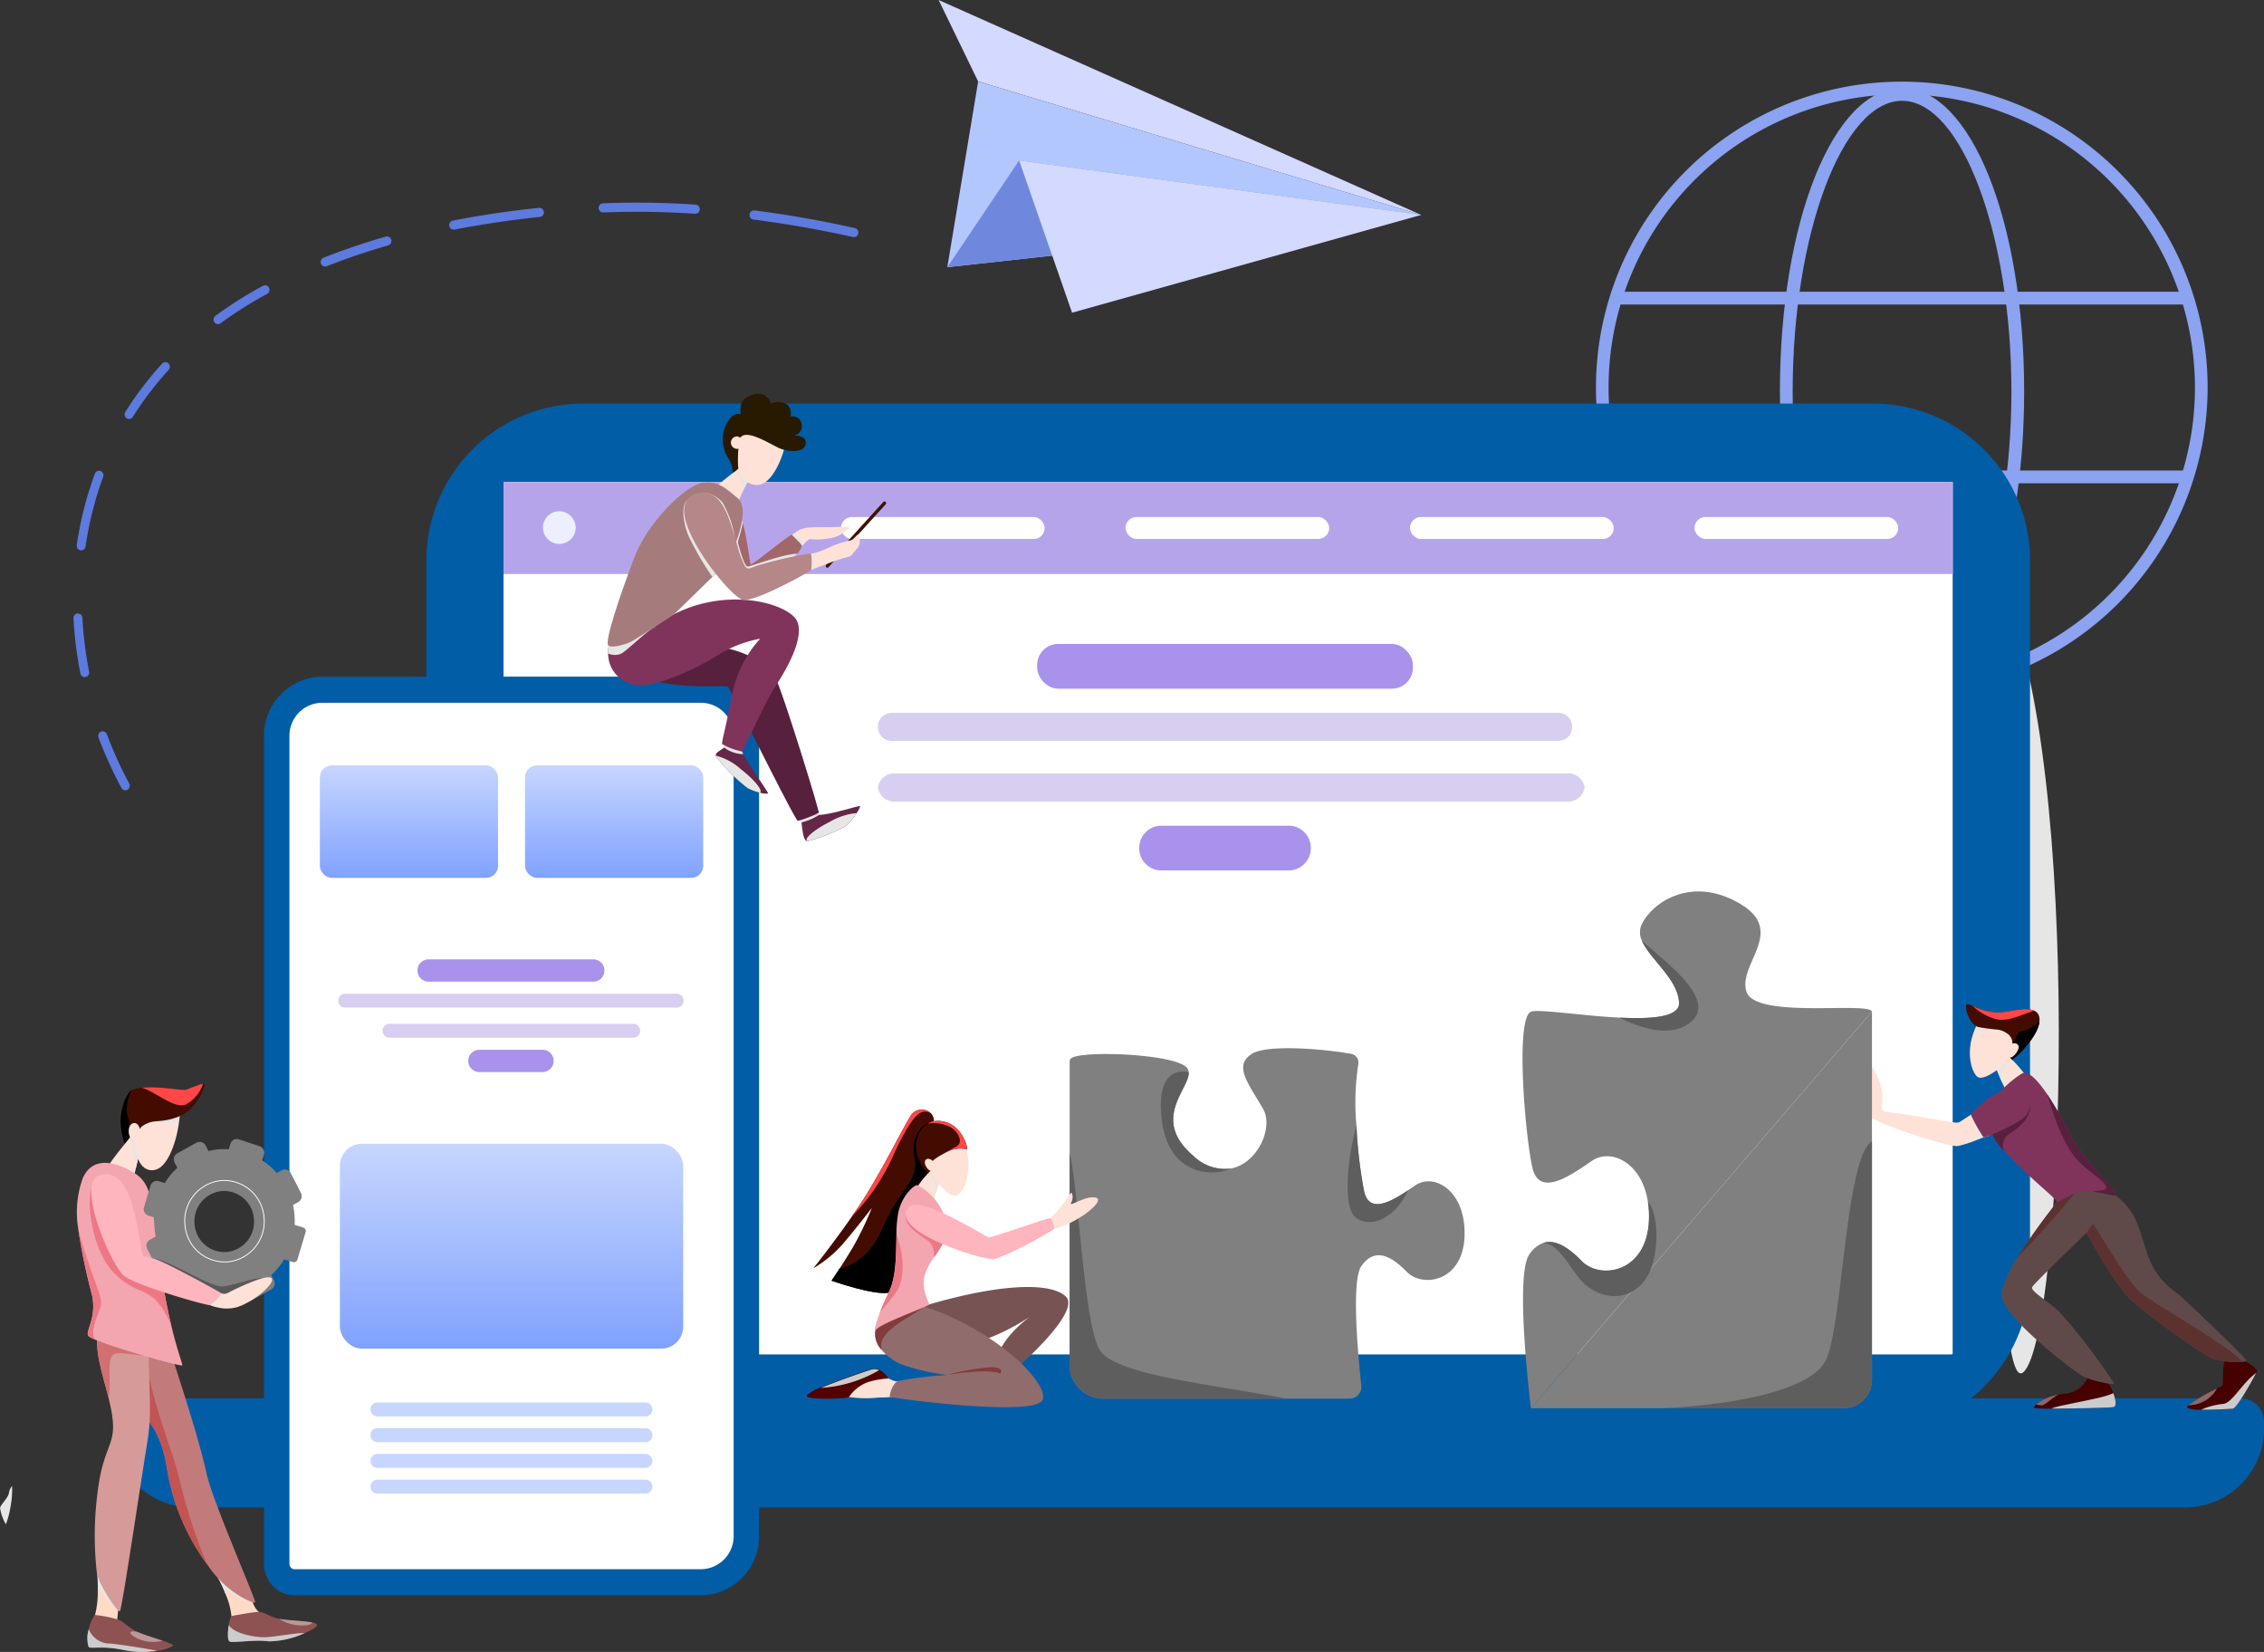 <svg xmlns="http://www.w3.org/2000/svg" xmlns:xlink="http://www.w3.org/1999/xlink" width="307.113" height="224.065" viewBox="0 0 307.113 224.065"><rect x="0" y="0" width="307.113" height="224.065" fill="#333333" stroke="none"/><defs><style>.a,.f{fill:#fff;}.a{opacity:0.4;}.b{fill:#8ba3f0;}.c{fill:#e6e6e6;}.c,.m,.t{mix-blend-mode:multiply;}.c,.m,.t,.u{isolation:isolate;}.d{fill:#015da6;}.e{fill:#fff3eb;}.g{fill:#b6a4eb;}.h{fill:#ebefff;}.i{fill:#a992eb;}.j{fill:#ebf1ff;}.k{fill:#d7cef0;}.l{fill:#440c01;}.n{fill:#ffe2d7;}.o{fill:#460000;}.p{fill:#604a49;}.q{fill:#5c3231;}.r{fill:#80345c;}.s{fill:#57203d;}.t{fill:#ccc;}.u{fill:#ff4747;mix-blend-mode:soft-light;}.v{fill:gray;}.w{fill:#5e5e5e;}.x{fill:#785354;}.y{fill:#916c6d;}.z{fill:#540000;}.aa{fill:#823c3d;}.ab{fill:#f3a6b0;}.ac{fill:#ed7885;}.ad{fill:#ffb5be;}.ae{fill:url(#a);}.af{fill:#c7d6ff;}.ag{fill:#281a00;}.ah{fill:#3b1400;}.ai{fill:#662648;}.aj{fill:#a16769;}.ak{fill:#a67b7c;}.al{fill:#b58788;}.am{fill:#ffdbc6;}.an{fill:#8f5252;}.ao{fill:#c27b7a;}.ap{fill:#c25453;}.aq{fill:#d69a99;}.ar{fill:#d1706f;}.as{fill:#f8bbd0;}.at{fill:none;stroke:#fff;stroke-miterlimit:10;stroke-width:0.118px;}.au{fill:#595959;}.av{fill:#d4d9ff;}.aw{fill:#b3c7ff;}.ax{fill:#6f88de;}.ay{fill:#5d7ade;}</style><linearGradient id="a" x1="0.5" y1="1" x2="0.5" gradientUnits="objectBoundingBox"><stop offset="0" stop-color="#80a2ff"/><stop offset="1" stop-color="#c7d6ff"/></linearGradient></defs><g transform="translate(-863.247 -1000.405)"><path class="a" d="M982.128,1190.06a24.519,24.519,0,0,0,3.077.034c.208-.009.4-.026.573-.034a.84.84,0,0,0,.016-.247C985.753,1188.969,982.352,1189.719,982.128,1190.06Z"/><path class="b" d="M1121.224,1094.453a41.487,41.487,0,1,1,41.489-41.486A41.534,41.534,0,0,1,1121.224,1094.453Zm0-81.258a39.771,39.771,0,1,0,39.77,39.772A39.817,39.817,0,0,0,1121.224,1013.2Z"/><path class="b" d="M1121.26,1094.639c-9.289,0-16.566-18.074-16.566-41.147s7.277-41.147,16.566-41.147,16.566,18.074,16.566,41.147S1130.549,1094.639,1121.26,1094.639Zm0-80.561c-8.042,0-14.836,18.05-14.836,39.414s6.794,39.415,14.836,39.415,14.836-18.051,14.836-39.415S1129.3,1014.078,1121.26,1014.078Z"/><rect class="b" width="78.111" height="1.732" transform="translate(1081.811 1039.976)"/><rect class="b" width="78.111" height="1.732" transform="translate(1081.811 1064.224)"/><path class="c" d="M1134.745,1080.336c11.265,23.325,8.495,101.457,2.955,106.2S1134.745,1080.336,1134.745,1080.336Z"/><path class="d" d="M21.29,0H196.246a21.29,21.29,0,0,1,21.29,21.29v96.994a21.291,21.291,0,0,1-21.291,21.291H21.29A21.29,21.29,0,0,1,0,118.284V21.29A21.29,21.29,0,0,1,21.29,0Z" transform="translate(921.083 1055.142)"/><rect class="e" width="196.256" height="118.335" transform="translate(931.724 1065.762)"/><path class="d" d="M3.177,0h285.4a3.177,3.177,0,0,1,3.177,3.177v.928a10.687,10.687,0,0,1-10.687,10.687H10.687A10.687,10.687,0,0,1,0,4.105V3.177A3.177,3.177,0,0,1,3.177,0Z" transform="translate(878.61 1190.071)"/><rect class="f" width="196.577" height="118.306" transform="translate(931.551 1065.776)"/><rect class="g" width="196.6" height="12.487" transform="translate(931.551 1065.776)"/><path class="h" d="M941.339,1072.02a2.217,2.217,0,1,1-2.216-2.275A2.247,2.247,0,0,1,941.339,1072.02Z"/><rect class="f" width="27.631" height="2.98" rx="1.49" transform="translate(977.326 1070.53)"/><rect class="f" width="27.631" height="2.98" rx="1.49" transform="translate(1015.921 1070.53)"/><rect class="f" width="27.631" height="2.98" rx="1.49" transform="translate(1054.516 1070.53)"/><rect class="f" width="27.631" height="2.98" rx="1.49" transform="translate(1093.111 1070.53)"/><rect class="i" width="50.968" height="6.068" rx="2.844" transform="translate(1003.94 1087.746)"/><path class="i" d="M1038.1,1118.467h-17.359a3,3,0,0,1-2.955-3.034h0a3,3,0,0,1,2.955-3.034H1038.1a3,3,0,0,1,2.954,3.034h0A3,3,0,0,1,1038.1,1118.467Z"/><path class="j" d="M1037.18,1180.1h-26.961a1.5,1.5,0,0,1-1.477-1.517h0a1.5,1.5,0,0,1,1.477-1.517h26.961a1.5,1.5,0,0,1,1.478,1.517h0A1.5,1.5,0,0,1,1037.18,1180.1Z"/><path class="j" d="M1108.646,1180.005h-20.129a1.5,1.5,0,0,1-1.477-1.517h0a1.5,1.5,0,0,1,1.477-1.517h20.129a1.5,1.5,0,0,1,1.477,1.517h0A1.5,1.5,0,0,1,1108.646,1180.005Z"/><path class="k" d="M1074.667,1100.894H984.181a1.871,1.871,0,0,1-1.846-1.9h0a1.872,1.872,0,0,1,1.846-1.9h90.486a1.872,1.872,0,0,1,1.847,1.9h0A1.872,1.872,0,0,1,1074.667,1100.894Z"/><path class="k" d="M1075.716,1109.112h-90.9a2.25,2.25,0,0,1-2.483-1.9h0a2.25,2.25,0,0,1,2.483-1.9h90.9a2.25,2.25,0,0,1,2.484,1.9h0A2.251,2.251,0,0,1,1075.716,1109.112Z"/><path class="l" d="M1139.9,1138.942c-.15,1.667-2.116,4-3.881,5.377a.437.437,0,0,1-.075.06,38.281,38.281,0,0,1-1.731-4.32,7.03,7.03,0,0,1-.327-1.452c-.05-.515.042-.85.368-.859h.017c1.213,0,3.705-.841,4.927-.249a1.113,1.113,0,0,1,.61.627A1.652,1.652,0,0,1,1139.9,1138.942Z"/><path class="m" d="M1139.9,1138.942c-.15,1.667-2.116,4-3.881,5.377a.062.062,0,0,1-.025.009c-.61-1.108-1.447-3.47.786-3.925A5.219,5.219,0,0,0,1139.9,1138.942Z"/><path class="n" d="M1138.29,1146.638a9.549,9.549,0,0,1-3.053,1.443c-.016-.034-.083-.18-.184-.4a21.456,21.456,0,0,1-1.187-2.869,7.583,7.583,0,0,1,1.346-.919c.009-.009.017-.009.025-.017.235-.146.4-.241.4-.241.025.026.058.043.092.077a1.829,1.829,0,0,1,.2.181A16.354,16.354,0,0,1,1138.29,1146.638Z"/><path class="c" d="M1134.919,1147.394c.034-.352-.108-.979-.108-1.374,0-.464.937-1.245,1.121-2.13a.932.932,0,0,0,.033-.266,2.068,2.068,0,0,0-.234.085c-.126.035-.3.095-.494.164-.008.008-.016.008-.025.017a7.583,7.583,0,0,0-1.346.919c-.009.017,0,.043.008.077Z"/><path class="n" d="M1136.408,1140.566c0,.163-.418,3.169-.468,3.384s-3.5,3.384-4.5,2.465c-.87-.807-1.506-3.53-.351-6.262a7.871,7.871,0,0,1,.56-1.09s1.347.378,2.61.755A13.316,13.316,0,0,1,1136.408,1140.566Z"/><path class="n" d="M1135.859,1142.259c.392-.564,1.177-.4,1.229.107s-.863,1.826-1.412,1.4S1135.859,1142.259,1135.859,1142.259Z"/><path class="c" d="M1135.6,1140.351c-.945-.275-3.613.1-4.516-.2a7.871,7.871,0,0,1,.56-1.09s1.347.378,2.61.755Z"/><path class="l" d="M1136.233,1141.949a1.6,1.6,0,0,0-.82-1.435,2.687,2.687,0,0,0-1.2-.455,25.483,25.483,0,0,1-2.61-.352c-1.23-.344-1.882-2.654-1.6-3.032.109-.138.394-.035.82.154a8.481,8.481,0,0,0,3.429.919h.017s.97.387,1.815.791a5.739,5.739,0,0,1,1.113.652C1137.747,1139.681,1136.233,1141.949,1136.233,1141.949Z"/><path class="o" d="M1150,1191.243c-.326.112-5.37.215-8.465.215a17.143,17.143,0,0,1-2.383-.078c-.076-.051.025-.231.292-.472a6.605,6.605,0,0,1,3.02-1.331c.268-.052.552-.095.845-.129,2.877-.292,2.9-2.6,3.872-2.551a3.9,3.9,0,0,1,1.849.721,9.615,9.615,0,0,1,.886,1.735C1150.326,1190.41,1150.318,1191.131,1150,1191.243Z"/><path class="o" d="M1169.413,1186.433s-.033.069-.109.2c-.493.927-2.6,4.809-3.2,4.844-.435.026-2.627.163-4.266.129a3.7,3.7,0,0,1-1.865-.267c-.059-.077,0-.188.142-.335a23.147,23.147,0,0,1,3.864-2.259c.377-.2.636-.335.7-.378.276-.214-.143-3.22.593-3.547a3.672,3.672,0,0,1,1.815-.1C1168.016,1185.067,1169.413,1185.926,1169.413,1186.433Z"/><path class="p" d="M1167.983,1184.964c0,.086-.226.146-.594.172a13.5,13.5,0,0,1-3.7-.335c-1.305-.369-9.719-6.382-11.76-8.478s-5.646-8.7-5.646-8.7l-.016.017c-.419.4-7.1,6.82-7.352,7.344s1.881,1.718,3.663,3.324a82.2,82.2,0,0,1,7.469,9.767c-.05.223-2.768-.318-4.073-.911s-10.723-7.945-11.141-10.737c-.192-1.271.761-3.341,2.166-5.609a93.333,93.333,0,0,1,5.73-7.919,4.152,4.152,0,0,1,1.02-1.5c.878-.816,2.4-1.383,4.834.051,4.45,2.637,4.5,4.785,5.855,8.7a10.143,10.143,0,0,0,4.182,5.694C1159.828,1176.856,1167.983,1184.638,1167.983,1184.964Z"/><path class="q" d="M1145.157,1161.67a112.791,112.791,0,0,1-8.155,9.147,93.333,93.333,0,0,1,5.73-7.919,4.152,4.152,0,0,1,1.02-1.5C1144.53,1161.524,1145.157,1161.67,1145.157,1161.67Z"/><path class="r" d="M1150.276,1162.486c-.167.275-1.6-.284-3.111-.447a5.043,5.043,0,0,0-1.941.1c-1.949.566-2.86,1.64-3.1,1.108-.234-.516-3.914-3.359-6.976-6.709-.142-.146-.276-.3-.41-.446a5.762,5.762,0,0,1-1.647-3.934c.042-2.225,1.673-4.372,4.4-6.124.845-.542,2.175.9,3.471,2.808a59.764,59.764,0,0,1,3.43,6.03C1145.542,1157.117,1150.527,1162.1,1150.276,1162.486Z"/><path class="n" d="M1135.053,1153.184a7.157,7.157,0,0,1-1.974,1.125c-.259.111-.518.232-.786.343-.242.1-.493.206-.736.3v.009a16.388,16.388,0,0,1-2.676.876c-1.489.249-11.317-3.247-11.785-3.84s-.444-7.026-.444-7.215.285-.292,1.28,1.632a7.151,7.151,0,0,1,.569,4.166c.025.833.736.558,4.006,1.1s5.721,1,6.19,1c.359,0,.635-.275,1.907-1.083a.19.19,0,0,1,.041-.025c.009-.009.017-.009.026-.017.351-.224.786-.49,1.321-.808C1131.992,1150.744,1135.229,1152.754,1135.053,1153.184Z"/><path class="c" d="M1133.138,1154.4a3.353,3.353,0,0,1-.836.266l-.009-.009c-.242.1-.493.206-.736.3a8.217,8.217,0,0,0-.711-2.826c-.008-.017-.017-.026-.017-.034-.083-.224-.142-.4-.184-.524,0-.017,0-.035-.008-.043s0-.009.008,0,.009.017.026.026c.234.249,1.806,1.924,2.408,2.757A.377.377,0,0,1,1133.138,1154.4Z"/><path class="s" d="M1135.806,1154.206a1.786,1.786,0,0,0-.661,2.327c-.142-.146-.276-.3-.41-.446a5.762,5.762,0,0,1-1.647-3.934,22.3,22.3,0,0,1,5.386-2.594C1139.051,1151.328,1137.981,1152.806,1135.806,1154.206Z"/><path class="r" d="M1138.081,1151.68c-.744.928-3.53,2.182-4.943,2.715a3.353,3.353,0,0,1-.836.266l-.009-.009a24.455,24.455,0,0,1-1.447-2.525c-.008-.017-.017-.026-.017-.034a3.619,3.619,0,0,1-.225-.5v-.025c0-.009.016-.017.033-.043,0,0,0-.009.008,0,.41-.5,4.576-4.931,7.3-3.015A2.413,2.413,0,0,1,1138.081,1151.68Z"/><path class="s" d="M1150.276,1162.486c-.167.275-1.6-.284-3.111-.447.493-.232,1.982-.05,1.789-.669-.284-.893-2.658-2.132-4.155-3.919-1.339-1.6-2.569-4.259-3.841-8.614a59.764,59.764,0,0,1,3.43,6.03C1145.542,1157.117,1150.527,1162.1,1150.276,1162.486Z"/><path class="q" d="M1167.389,1185.136a13.5,13.5,0,0,1-3.7-.335c-1.305-.369-9.719-6.382-11.76-8.478s-5.646-8.7-5.646-8.7l-.016.017c.541-.766.758-1.2.933-1.169.209.035,4.473,7.654,6.421,9.261C1155.523,1177.294,1166.343,1183.4,1167.389,1185.136Z"/><path class="t" d="M1169.3,1186.631c-.493.927-2.6,4.809-3.2,4.844-.435.026-2.627.163-4.266.129a9.87,9.87,0,0,1,2.944-.773C1166.067,1190.745,1167.364,1187.979,1169.3,1186.631Z"/><path class="t" d="M1150,1191.243c-.326.112-5.37.215-8.465.215.778-.473,7.1-1.349,8.381-2.1C1150.326,1190.41,1150.318,1191.131,1150,1191.243Z"/><path class="u" d="M1139.194,1137.5c-.829.224-1.958.765-3.112,1.04a4.8,4.8,0,0,1-1.7.163,3.439,3.439,0,0,1-.5-.095,7.779,7.779,0,0,1-3.061-1.778,8.481,8.481,0,0,0,3.429.919h.017C1135.48,1137.748,1137.972,1136.907,1139.194,1137.5Z"/><path class="a" d="M1142.464,1189.577c-.778.317-1.849,1.52-2.317,1.443-.176-.035-.443-.06-.7-.112A6.605,6.605,0,0,1,1142.464,1189.577Z"/><path class="a" d="M1163.976,1188.743a4.407,4.407,0,0,1-3.864,2.259A23.147,23.147,0,0,1,1163.976,1188.743Z"/><path class="v" d="M1117.18,1137.608v49.912a3.843,3.843,0,0,1-3.789,3.891h-42.473Z"/><path class="v" d="M1117.18,1137.608l-29.994,34.881v.009l-2.743,3.178-13.525,15.735s-2.258-17.994-.217-20.863a3.929,3.929,0,0,1,1.882-1.555c1.6-.541,3.387.567,5.21,2.44,2.576,2.645,8.925,1.546,9.134-5.626a12.8,12.8,0,0,0-.151-2.466c-.853-5.316-5.043-7.223-7.586-5.48-2.9,1.985-7.093,4.965-8.054.988s-2.426-20.632-.143-21.241c1.222-.327,6.917.567,11.928.824,4.324.215,8.138-.043,8.088-1.984-.084-3.23-3.99-5.935-5.044-8.469a2.582,2.582,0,0,1,0-2.233c1.606-3.2,6.984-6.511,13.324-2.757s-.326,8.159.862,11.913S1116.695,1136.225,1117.18,1137.608Z"/><path class="w" d="M1117.18,1155.2v32.321a3.843,3.843,0,0,1-3.789,3.891H1088.65c10.53-.472,20.149-2.6,22.207-6.373C1113.182,1180.761,1113.533,1157.38,1117.18,1155.2Z"/><path class="w" d="M1092.773,1138.87c-2.693,2.517-7.218.911-9.852-.438,4.324.215,8.138-.043,8.088-1.984-.084-3.23-3.99-5.935-5.044-8.469C1088.876,1130.676,1096.086,1135.778,1092.773,1138.87Z"/><path class="w" d="M1087.186,1172.489v.009a6.121,6.121,0,0,1-1.2,2.018,5.71,5.71,0,0,1-1.539,1.16c-2.442,1.254-5.1.077-6.516-1.375-1.606-1.649-3.178-5.239-5.344-5.308,1.6-.541,3.387.567,5.21,2.44,2.576,2.645,8.925,1.546,9.134-5.626a12.8,12.8,0,0,0-.151-2.466C1088.165,1165.042,1088.332,1169.474,1087.186,1172.489Z"/><path class="l" d="M976.687,1173.151l-.639.962s6.222,2.2,7.98,1.559,5.74-15.9,5.948-16.5c.008-.025.016-.077.033-.128.016-.1.025-.247.033-.417v-.009c.016-.264.016-.613.016-1,.009-.946-.024-2.155-.049-3.143-.025-.793-.05-1.449-.058-1.73-.009-.093-.009-.144-.009-.144v-.128a2.244,2.244,0,0,0-.016-.239,1.437,1.437,0,0,0-.448-.877c-.008-.009-.008,0-.008,0a1.765,1.765,0,0,0-2.6.247c-.987,1.474-3.426,6.533-6.188,10.972-.581.928-1.236,1.9-1.9,2.862-2.4,3.467-5,6.729-5.2,6.985a16.156,16.156,0,0,0,3.99-3.288c1.676-1.951,3.733-4.617,3.932-4.873a44.3,44.3,0,0,1-2.513,5.23c-.631,1.074-1.319,2.156-1.867,3C976.961,1172.733,976.82,1172.955,976.687,1173.151Z"/><path class="m" d="M976.048,1174.113s6.222,2.2,7.98,1.559,5.74-15.9,5.948-16.5c.008-.025.016-.077.033-.128.149-1.056-.067-6.439-.067-6.439-1.07-.23-3.284,1.473-2.646,4.8s-1.767,3.671-4.413,9.736c-1.659,3.808-4.114,4.941-5.765,5.35-.157.238-.3.46-.431.656Z"/><path class="l" d="M989.32,1159.811s.3-.477.722-1.184v-.009c.274-.451.589-1,.912-1.567a18.168,18.168,0,0,0,1.643-3.467c.066-.247.066-.417-.017-.485a3.639,3.639,0,0,0-2.638-.622,2.372,2.372,0,0,0-.821.306,2.813,2.813,0,0,0-.979.972C986.774,1155.918,987.811,1158.227,989.32,1159.811Z"/><path class="n" d="M987.628,1161.762a5.247,5.247,0,0,0,2.273,1.346,3.626,3.626,0,0,0,.224-.631,14.689,14.689,0,0,1,.672-1.933,1.287,1.287,0,0,1,.315-.452c.523-.358-.34-1.278-.581-1.38s-.871.315-.871.315C988.524,1160.126,987.52,1161.4,987.628,1161.762Z"/><path class="c" d="M990.125,1162.477a14.689,14.689,0,0,1,.672-1.933c-.091-.469-1.045-1.38-1.045-1.38-.465.835.323,1.473.365,2.368C990.133,1161.992,990.1,1162.29,990.125,1162.477Z"/><path class="n" d="M989.66,1159.564c.141.426,2.281,3.612,3.492,2.905,1.12-.656,1.825-3.365,1.3-5.835a5.191,5.191,0,0,0-.158-.622s-.97-.094-1.966-.136c-1.02-.043-2.073-.026-2.181.2A12.49,12.49,0,0,0,989.66,1159.564Z"/><path class="n" d="M990.009,1158.1c-.553-.675-1.193-.657-1.3-.142s.708,1.65,1.088,1.135A1.117,1.117,0,0,0,990.009,1158.1Z"/><path class="v" d="M1008.439,1144.046a1.215,1.215,0,0,0-.092.273v41.2a4.529,4.529,0,0,0,4.471,4.591h33.528a1.59,1.59,0,0,0,1.56-1.78c-.448-4.148-1.377-14.251.017-16.21,1.758-2.471,3.9-1.525,6.121.758s7.69,1.337,7.872-4.847-4.172-8.57-6.669-6.857c-.324.221-.655.451-1,.681h-.008c-2.372,1.593-5.218,3.16-5.939.179a63.6,63.6,0,0,1-1.045-8.893v-.009a34.157,34.157,0,0,1,.232-8.288,1.217,1.217,0,0,0-.962-1.5c-3.766-.673-11.489-1.329-13.521.034-2.406,1.618-.465,3.9,1.576,7.419,1.452,2.5-.7,7.394-4.347,8.1h-.008a6.1,6.1,0,0,1-5.093-1.721c-5.865-4.974-.44-9.148-.639-11.346a1.011,1.011,0,0,0-.2-.554C1022.8,1143.288,1009.276,1142.811,1008.439,1144.046Z"/><path class="w" d="M1008.347,1156.79v28.732a4.529,4.529,0,0,0,4.471,4.591h24.935c-10.286-2-23.16-3.177-25.325-6.593C1010.3,1180.147,1009.608,1162.122,1008.347,1156.79Z"/><path class="w" d="M1020.864,1152.428c.913,7.19,6.6,7.718,9.357,6.474a6.1,6.1,0,0,1-5.093-1.721c-5.865-4.974-.44-9.148-.639-11.346C1022.731,1145.452,1020.06,1146.125,1020.864,1152.428Z"/><path class="w" d="M1047.251,1153.144c-.88,2.794-2.19,11,.016,12.488,2.431,1.635,5.682-.716,6.968-3.774-2.372,1.593-5.218,3.16-5.939.179A63.6,63.6,0,0,1,1047.251,1153.144Z"/><path class="n" d="M1005.786,1167.128c.141-.025.3-.051.473-.085.124-.025.24-.051.364-.085,2.937-.784,6.6-3.714,5.318-4.1-1.353-.4-3.791,1.388-3.4.69s.132-1.406.024-1.38-1.708,2.683-3.16,3.671C1005.4,1165.842,1003.521,1167.452,1005.786,1167.128Z"/><path class="n" d="M977.749,1189.77a15.451,15.451,0,0,0,4.595.2l.009-.008c.688-.026,1.426-.068,2.214-.136,0,0,.108-.137.257-.341a10.528,10.528,0,0,0,1.2-1.712,3.561,3.561,0,0,1-.821.051c-.092-.009-.183-.017-.282-.034a3.6,3.6,0,0,1-1.128-.418C982.568,1186.686,977.517,1189.182,977.749,1189.77Z"/><path class="c" d="M990.556,1157.179c1.311-.324,1.966-.818,3.9-.545a5.191,5.191,0,0,0-.158-.622s-.97-.094-1.966-.136C991.527,1156.455,990.556,1157.179,990.556,1157.179Z"/><path class="l" d="M989.486,1157.409c.05.094.29.46.29.46a1.268,1.268,0,0,1,.282-.247,7.494,7.494,0,0,1,.9-.571c.2-.119.432-.247.7-.383.083-.043.166-.085.249-.119,0-.009.008-.009.017-.009a3.84,3.84,0,0,1,2.48-.247c.191-.085-.4-2.2-1.817-3.194l-.4.195c-.556.282-1.559.8-2.173,1.185-.083.051-.158.1-.224.144C989.005,1155.16,989.453,1157.349,989.486,1157.409Z"/><path class="x" d="M988.419,1177.59c10.127-3.052,17.316-3.372,19.424-1.313s-6.705,9.867-7.362,10.151-2.385-.852-2.246-1.455a11.754,11.754,0,0,1,2.108-3.585,16.415,16.415,0,0,1,2.661-2.413s-6.117,4.117-9.781,3.655S988.419,1177.59,988.419,1177.59Z"/><path class="c" d="M982.353,1189.966c.688-.026,1.426-.068,2.214-.136,0,0,.108-.137.257-.341a10.386,10.386,0,0,0,.374-1.661,1.021,1.021,0,0,1,.016-.1,1.078,1.078,0,0,0-.3.068c-.822.323-.938,1.525-1.543,1.823A6.78,6.78,0,0,1,982.353,1189.966Z"/><path class="y" d="M982.842,1183.492a7.183,7.183,0,0,0,2.605,1.942,28.88,28.88,0,0,0,6.353,1.474,48.793,48.793,0,0,0-6.66.8c-.83.213-1.286,2.018-1.178,2.163s19.941,2.837,20.737.358-7.158-9.907-16.283-12.641c0,0-.274.094-.713.255-1.609.58-5.409,2.045-5.682,2.905A3.092,3.092,0,0,0,982.842,1183.492Z"/><path class="z" d="M973.1,1189.974a4,4,0,0,0,.572.086,24.518,24.518,0,0,0,3.077.034c.208-.009.4-.026.573-.034a4.879,4.879,0,0,0,1.07-.137,5.19,5.19,0,0,1,2.505-2.018,11.108,11.108,0,0,1,2.887-.529,3.646,3.646,0,0,0-1.294-1.192,1.482,1.482,0,0,0-.888-.128c-.207.034-4.413,1.44-6.968,2.521a5.478,5.478,0,0,0-1.924,1.082C972.656,1189.8,972.813,1189.9,973.1,1189.974Z"/><path class="aa" d="M982.842,1183.492c-.572-2.249,2.513-3.688,5.69-5.75,0,0-.34.034-.829.1-1.609.58-5.409,2.045-5.682,2.905A3.092,3.092,0,0,0,982.842,1183.492Z"/><path class="ab" d="M982.1,1180.749c.6-.843,7.108-3.16,7.183-3.407s-1.078-1.815-.63-3.868a8.087,8.087,0,0,1,1.3-2.529,17.3,17.3,0,0,0,1.468-2.428,3.43,3.43,0,0,0,.349-1.542,7.809,7.809,0,0,0-4.048-5.818c-.274-.145-1.975,1.1-2.588,3.552a15.35,15.35,0,0,0-.282,3.126c-.059,2.607-.009,5.784-1.037,7.837-.481.963-.888,1.908-1.2,2.718C981.954,1180.127,981.722,1181.277,982.1,1180.749Z"/><path class="c" d="M1005.786,1167.128c.141-.025.3-.051.473-.085.124-.025.24-.051.364-.085-.389-.281-.456-1.2-.812-1.235C1005.811,1165.723,1005.761,1166.668,1005.786,1167.128Z"/><path class="ac" d="M989.627,1169.249a3.708,3.708,0,0,1,.332,1.7,17.3,17.3,0,0,0,1.468-2.428,50.786,50.786,0,0,0-4.993-4.166C985,1166.907,989.022,1168.134,989.627,1169.249Z"/><path class="ad" d="M986.483,1164.165c1.453-1.793,10.473,3.993,10.862,4.073s8.165-2.715,8.4-2.609.519,1.171.519,1.411-6.921,4.046-8.321,4.153S983.788,1167.492,986.483,1164.165Z"/><path class="t" d="M974.638,1188.649a17.8,17.8,0,0,0,7.856-2.394,1.491,1.491,0,0,0-.888-.128C981.4,1186.161,977.193,1187.567,974.638,1188.649Z"/><path class="ac" d="M982.618,1178.39a30.894,30.894,0,0,0,2.339-2.939c.962-1.644,1.029-4.541-.1-7.616-.059,2.607-.009,5.784-1.037,7.837C983.34,1176.635,982.933,1177.58,982.618,1178.39Z"/><path class="aa" d="M998.926,1186.712c-1.659-.772-7.241.195-7.241.195a31.488,31.488,0,0,1,5.979-1.065C999.669,1185.86,998.926,1186.712,998.926,1186.712Z"/><path class="u" d="M993.352,1154.64c.489,1.312-.83,1.329-1.435,1.9a3.84,3.84,0,0,1,2.48-.247c.191-.085-.4-2.2-1.817-3.194a3.639,3.639,0,0,0-2.638-.622,2.372,2.372,0,0,0-.821.306,5.406,5.406,0,0,1,.83-.034,4.767,4.767,0,0,1,2.231.545,2.9,2.9,0,0,1,.415.29A2.5,2.5,0,0,1,993.352,1154.64Z"/><path class="u" d="M978.777,1165.442a28.447,28.447,0,0,0,5.765-8.595c2.8-5.938,3.775-5.963,4.928-5.486a1.765,1.765,0,0,0-2.6.247c-.987,1.474-3.426,6.533-6.188,10.972C980.1,1163.508,979.441,1164.479,978.777,1165.442Z"/><path class="d" d="M966.216,1100.251v108.465a7.991,7.991,0,0,1-7.86,8.072H903.2a4.03,4.03,0,0,1-2.381-.779,4.282,4.282,0,0,1-1.76-3.473V1100.251a7.991,7.991,0,0,1,7.86-8.072h51.437A7.991,7.991,0,0,1,966.216,1100.251Z"/><path class="f" d="M903.2,1213.245a.645.645,0,0,1-.386-.127.727.727,0,0,1-.305-.582V1100.251a4.476,4.476,0,0,1,4.41-4.529h51.437a4.475,4.475,0,0,1,4.41,4.529v108.465a4.476,4.476,0,0,1-4.41,4.529Z"/><rect class="ae" width="24.173" height="15.261" rx="1.626" transform="translate(906.635 1104.211)"/><rect class="ae" width="24.173" height="15.261" rx="1.626" transform="translate(934.467 1104.211)"/><rect class="ae" width="46.566" height="27.79" rx="2.977" transform="translate(909.355 1155.54)"/><path class="i" d="M943.766,1133.549H921.354a1.49,1.49,0,0,1-1.47-1.51h0a1.49,1.49,0,0,1,1.47-1.509h22.412a1.49,1.49,0,0,1,1.469,1.509h0A1.49,1.49,0,0,1,943.766,1133.549Z"/><path class="i" d="M936.877,1145.811h-8.634a1.49,1.49,0,0,1-1.47-1.509h0a1.489,1.489,0,0,1,1.47-1.509h8.634a1.489,1.489,0,0,1,1.469,1.509h0A1.49,1.49,0,0,1,936.877,1145.811Z"/><path class="k" d="M955.064,1137.07H910.056a.931.931,0,0,1-.919-.943h0a.931.931,0,0,1,.919-.943h45.008a.931.931,0,0,1,.918.943h0A.931.931,0,0,1,955.064,1137.07Z"/><path class="k" d="M949.169,1141.158h-33.1a.931.931,0,0,1-.918-.944h0a.931.931,0,0,1,.918-.943h33.1a.931.931,0,0,1,.919.943h0A.932.932,0,0,1,949.169,1141.158Z"/><path class="af" d="M950.823,1192.518h-36.4a.931.931,0,0,1-.919-.943h0a.931.931,0,0,1,.919-.943h36.4a.931.931,0,0,1,.918.943h0A.931.931,0,0,1,950.823,1192.518Z"/><rect class="af" width="38.241" height="1.887" rx="0.884" transform="translate(913.5 1194.122)"/><path class="af" d="M950.823,1199.5h-36.4a.932.932,0,0,1-.919-.944h0a.931.931,0,0,1,.919-.943h36.4a.931.931,0,0,1,.918.943h0A.931.931,0,0,1,950.823,1199.5Z"/><path class="af" d="M950.823,1202.989h-36.4a.932.932,0,0,1-.919-.944h0a.931.931,0,0,1,.919-.943h36.4a.931.931,0,0,1,.918.943h0A.931.931,0,0,1,950.823,1202.989Z"/><path class="ag" d="M962.643,1064.863a3.778,3.778,0,0,0-.664-2.406,4.738,4.738,0,0,1-.143-4.664c1.013-1.723,1.9-1.171,1.9-1.171s-.3-1.56.586-2.178,2.706-1.251,3.482.569-3.529,8.5-3.83,8.891A6.123,6.123,0,0,1,962.643,1064.863Z"/><path class="n" d="M964.812,1065.529a7.578,7.578,0,0,0-.552,1.022c-.446.914-.99,2.113-1.03,2.2a18.248,18.248,0,0,1-2.993-2.178,31.7,31.7,0,0,1,2.948-2.394c.191-.145.336-.253.408-.305C963.593,1063.871,965.033,1065.3,964.812,1065.529Z"/><path class="c" d="M964.812,1065.529a7.578,7.578,0,0,0-.552,1.022,8.691,8.691,0,0,1-1.075-2.375c.191-.145.336-.253.408-.305C963.593,1063.871,965.033,1065.3,964.812,1065.529Z"/><path class="n" d="M969.766,1060.6c-.308,1.83-1.752,5.375-3.609,5.57a2.557,2.557,0,0,1-2.765-2.3c-.084-.845-.105-3.965.612-4.746S969.871,1059.971,969.766,1060.6Z"/><path class="n" d="M964.052,1060.661a.844.844,0,1,1-.815-1.064A.966.966,0,0,1,964.052,1060.661Z"/><path class="ag" d="M963.677,1059.77c.871-1.3,4.363,1.094,5.471,1.5s3.229.6,3.387-.667-1.677-1.121-1.677-1.121a1.224,1.224,0,0,0,1.139-1.414c-.1-1.349-1.535-1.2-1.535-1.2a1.517,1.517,0,0,0-.506-1.642,2.372,2.372,0,0,0-2.169-.065,49.585,49.585,0,0,0-4.21,3.17C963.292,1058.784,963.677,1059.77,963.677,1059.77Z"/><path class="n" d="M978.487,1071.918a4.343,4.343,0,0,1-2.739,1.495,8.318,8.318,0,0,1-2.675.1,3.05,3.05,0,0,0-.785.691c-.317.339-.614.682-.686.724-.142.081-1.741-1.365-1.267-1.706.211-.151.393-.286.556-.406,1.091-.792,1.378-.911,3.924-.911C977.743,1071.9,978.424,1071.788,978.487,1071.918Z"/><path class="ah" d="M975.326,1077.345h0a.23.23,0,0,1-.011-.321l7.751-8.531a.218.218,0,0,1,.314-.011h0a.231.231,0,0,1,.01.321l-7.751,8.531A.217.217,0,0,1,975.326,1077.345Z"/><path class="n" d="M979.389,1074.94c-.808.975-.618.894-1.71,1.17-.678.172-2.612.909-4.019,1.443-.619.234-1.135.429-1.4.519a1.115,1.115,0,0,1-.184.053c-.046,0-.02-.187.045-.461.175-.735.62-2.09.62-2.09a4.108,4.108,0,0,0,.68-.084,10.306,10.306,0,0,0,2.154-.761,14.54,14.54,0,0,1,2.927-1.008c.618-.065,1-.942,1.155-.747A1.555,1.555,0,0,1,979.389,1074.94Z"/><path class="ai" d="M967.423,1108.039a2.66,2.66,0,0,1-1.082-.121,7.424,7.424,0,0,1-1.682-.616,24.123,24.123,0,0,1-4.178-4.161.636.636,0,0,1-.123-.244c-.095-.412.527-.618,1.123-1.1a2.971,2.971,0,0,0,.359-.336,2.044,2.044,0,0,0,.139-.165s1.161-1.733,1.54.044c.016.069.035.143.06.221a7.011,7.011,0,0,0,.5,1.13C965.223,1104.839,967.593,1107.952,967.423,1108.039Z"/><path class="ai" d="M979.437,1110.688a9.236,9.236,0,0,1-1.4,1.75,23.343,23.343,0,0,1-5.242,2.058h-.013c-.538,0-.676-1.366-.814-2.539-.027-.227-.053-.446-.082-.647,0-.022-.007-.044-.011-.065a.523.523,0,0,1,.069-.061,2.534,2.534,0,0,1,1.914-.264,2.668,2.668,0,0,0,.494.017c1.822-.074,5.527-1.344,5.584-1.187A3.029,3.029,0,0,1,979.437,1110.688Z"/><path class="c" d="M974.353,1110.937a7.769,7.769,0,0,1-2.384,1.02c-.027-.227-.053-.446-.082-.647.017-.041.036-.083.058-.126a2.534,2.534,0,0,1,1.914-.264A2.668,2.668,0,0,0,974.353,1110.937Z"/><path class="s" d="M949.823,1092.11c5.065,1.994,11.86,1.17,12.156,1.43s9.116,18.2,9.5,18.2a15.543,15.543,0,0,0,2.828-1.083c.169-.13-5.192-17.381-5.867-18.248s-2.617-4.161-10.3-4.551-10.383.867-10,1.821A11.79,11.79,0,0,0,949.823,1092.11Z"/><path class="c" d="M964.083,1102.693a4.4,4.4,0,0,1-2.6-.894,2.971,2.971,0,0,0,.359-.336,4.359,4.359,0,0,1,1.293-.045,2.513,2.513,0,0,1,.446.145A7.011,7.011,0,0,0,964.083,1102.693Z"/><path class="r" d="M968.351,1093.626c-1.393,2.125-4.262,8.669-4.431,8.712a9.228,9.228,0,0,1-2.7-1c-.127-.26.295-1.344,1.308-6.545a15.753,15.753,0,0,1,3.841-7.758,16.353,16.353,0,0,0-5.782,2.253c-2.279,1.474-8.484,4.594-11.27,3.988a4.285,4.285,0,0,1-3.577-4.232,6.458,6.458,0,0,1,.244-1.879s.036,1.332,6.47-2.212q.645-.354,1.38-.779c7.807-4.508,16.544-1.864,17.557.52S969.744,1091.5,968.351,1093.626Z"/><path class="c" d="M972.288,1074.2c-.317.339-.614.682-.686.724-.142.081-1.741-1.365-1.267-1.706.211-.151.393-.286.556-.406A6.724,6.724,0,0,1,972.288,1074.2Z"/><path class="aj" d="M972.035,1074.459a2.943,2.943,0,0,1-.659,1.044c-.452.574-1.073,1.288-1.658,1.9l0,0a6.389,6.389,0,0,1-1.533,1.323c-.728.228-4.21.911-4.653.488a3.748,3.748,0,0,1-.479-.988,22.013,22.013,0,0,1-.937-3.242,3.481,3.481,0,0,1-.009-2.206,11.53,11.53,0,0,0,1.3-3.186,7.709,7.709,0,0,1,.485,1.286q.063.214.123.441c.615,2.327.947,5.469,1.07,5.62.158.2,5.476-4.226,5.6-4S971.94,1074.1,972.035,1074.459Z"/><path class="c" d="M952.453,1084.957a1.625,1.625,0,0,1-.646.652c-1.329.823-3.735,3.271-4.411,3.51a2.338,2.338,0,0,1-1.657-.071,6.458,6.458,0,0,1,.244-1.879S946.019,1088.5,952.453,1084.957Z"/><path class="c" d="M971.376,1075.5c-.452.574-1.073,1.288-1.658,1.9l0,0c-1.867.974-4.273,1.911-5,1.665a4.3,4.3,0,0,1-1.665-.842,3.635,3.635,0,0,1-.931-1.905,3.52,3.52,0,0,1-.006-1.337,10.53,10.53,0,0,1,1.774-4.106q.063.214.123.441c-.294,1.511-.671,2.461-.671,2.6s.839,3.333,1.313,3.333C965.1,1077.249,969.3,1075.594,971.376,1075.5Z"/><path class="ak" d="M961.25,1077.4c-.091.072-.227.193-.4.349-.256.234-.59.549-.97.912-1.766,1.689-4.518,4.42-4.96,4.85-.6.585-5.349,3.478-5.824,3.8s-2.754,1.106-3.324.651,1.52-6.632,3.451-11.768,7.154-10.013,9.306-10.305,3.176.751,4.78,2.08C965.429,1069.723,962.1,1076.712,961.25,1077.4Z"/><path class="c" d="M973.66,1077.553c-.619.234-1.135.429-1.4.519l-.01-.027c-.044-.126-.087-.254-.129-.381.175-.735.62-2.09.62-2.09a4.108,4.108,0,0,0,.68-.084A5.77,5.77,0,0,1,973.66,1077.553Z"/><path class="c" d="M960.849,1077.744c-.256.234-.59.549-.97.912a41.406,41.406,0,0,1-3.219-5.53c-.591-1.366-1.1-3.836-.295-4.791,0,0,.78,1.323,2.173,3.946C959.884,1074.814,960.717,1076.518,960.849,1077.744Z"/><path class="c" d="M958.212,1067.252a3.6,3.6,0,0,1,3.1,1.4,13.857,13.857,0,0,1,1.709,5.429C963.007,1075.607,958.212,1067.252,958.212,1067.252Z"/><path class="al" d="M956.059,1069.885c.217,3.958,6.363,11.443,7.914,11.866s9.243-3.836,9.306-4.064.138-2.124-.084-2.221a54.257,54.257,0,0,0-7.355,1.7c-1.361.52-1.3.65-1.994-.975s-1.488-6.209-3.1-7.965S955.9,1066.992,956.059,1069.885Z"/><path class="c" d="M979.437,1110.688a9.236,9.236,0,0,1-1.4,1.75,23.343,23.343,0,0,1-5.242,2.058.221.221,0,0,1-.117-.1c-.2-.423,1.214-1.562,3.164-2.542A8.784,8.784,0,0,1,979.437,1110.688Z"/><path class="c" d="M966.391,1107.871a.2.2,0,0,1-.05.047,7.424,7.424,0,0,1-1.682-.616,24.123,24.123,0,0,1-4.178-4.161.636.636,0,0,1-.123-.244,8.051,8.051,0,0,1,3.406,1.855C965.493,1106.1,966.67,1107.5,966.391,1107.871Z"/><path class="c" d="M864.046,1207.155a5.967,5.967,0,0,1-.791-2.218c.116-.539,1.1-1.324,1.208-2.061a1.821,1.821,0,0,1,.423-.917,12.092,12.092,0,0,1-.192,2.714A12.929,12.929,0,0,1,864.046,1207.155Z"/><path class="l" d="M883.1,1153.907a9.755,9.755,0,0,1-2.834,1.8c-.074-.19-.139-.37-.2-.55a6.786,6.786,0,0,1-.2-.711c-.01-.019-.01-.038-.019-.057-.775-3.309.683-5.793,1.256-6.116a.2.2,0,0,1,.055-.038s.009.019.037.067a42.731,42.731,0,0,1,2.124,4.409.029.029,0,0,1,.009.019c.009.028.018.047.028.075.027.095.055.19.074.266A.968.968,0,0,1,883.1,1153.907Z"/><path d="M883.371,1152.713a.623.623,0,0,0-.018.094c-.046.181-.139.617-.25,1.1a9.755,9.755,0,0,1-2.834,1.8c-.074-.19-.139-.37-.2-.55a6.786,6.786,0,0,1-.2-.711c-.01-.019-.01-.038-.019-.057-.775-3.309.683-5.793,1.256-6.116l-.009.01c-.01.009-.01.019-.019.028a5.769,5.769,0,0,0-.628,2.949c.139.91.619,2.418,1.367,2.541.443.076,1.145-1.071,1.505-1.09Z"/><path class="n" d="M882.365,1156.24a.382.382,0,0,0-.028.085c-.175.417-.406,1.489-.619,2.361a.747.747,0,0,1-.037.142v.01a6.515,6.515,0,0,1-.3,1.09c-.185.3-3.407-.891-3.463-1.223s2.17-3.015,2.992-4.058c.009-.019.028-.038.037-.057s.018-.01.028-.019a2.28,2.28,0,0,1,.443-.171.031.031,0,0,1,.018-.009.566.566,0,0,1,.49.038.455.455,0,0,1,.064.066l.019.019A2.056,2.056,0,0,1,882.365,1156.24Z"/><path class="c" d="M882.365,1156.24a.382.382,0,0,0-.028.085c-.175.417-.406,1.489-.619,2.361a.747.747,0,0,1-.037.142,5.823,5.823,0,0,0-.23-1.555c-.287-.578-.111-1.631-.24-1.83s-.37-.275-.3-.8v-.019a.109.109,0,0,1,.037-.038c.009-.01.018-.01.028-.019a.706.706,0,0,1,.443-.171.031.031,0,0,1,.018-.009,1.1,1.1,0,0,1,.443.057.383.383,0,0,1,.111.047l.019.019A2.056,2.056,0,0,1,882.365,1156.24Z"/><path class="n" d="M887.628,1151.556c-.01.256-.037.512-.065.787-.3,2.759-1.514,6.324-3.25,6.732-1.911.445-2.779-1.811-2.705-3.774s2.742-4.561,3.213-4.485c.249.038,1.062.256,1.754.446C887.147,1151.414,887.628,1151.556,887.628,1151.556Z"/><path class="n" d="M882.256,1153.63c-.253-1.074-.946-1.08-1.335-.611-.338.407-.4,2,.721,2.112S882.256,1153.63,882.256,1153.63Z"/><path class="c" d="M887.628,1151.556c-.01.256-.037.512-.065.787-.979.626-3.4.218-4.164.227a29.878,29.878,0,0,1,3.176-1.308C887.147,1151.414,887.628,1151.556,887.628,1151.556Z"/><path class="l" d="M887.683,1151.774c-2.234.929-3.232.512-4.312.939-.018.009-.028.009-.046.019-.942.379-1.108.768-1.108.768l-.166-.835-.877-4.333-.019-.095a.223.223,0,0,1,.074-.019,5.256,5.256,0,0,1,1.293-.275c2.336-.256,5.392.427,6.047.256a20.18,20.18,0,0,1,2.225-.825.293.293,0,0,1,.1.01C891.312,1147.517,889.927,1150.854,887.683,1151.774Z"/><path class="am" d="M879.309,1218.468c-.01.057-.01.124-.019.18-.092.939-.175,1.717-.185,1.9-.027.55-3.785,1.631-3.056-.759a12.529,12.529,0,0,0,.462-3.423v-.019c.028-1.175-.037-2.361-.083-3.479-.009-.285-.019-.579-.028-.854a26.484,26.484,0,0,1,3.167,2.75A35.948,35.948,0,0,1,879.309,1218.468Z"/><path class="am" d="M894.691,1220.175a9.995,9.995,0,0,0-.785-3.4,15.5,15.5,0,0,0-1.219-2.579,8.834,8.834,0,0,0-.775-1.1,16.427,16.427,0,0,1,3.924.56c.461.275,1.015,2.3,1.6,3.792a.835.835,0,0,0,.065.161,2.913,2.913,0,0,0,.849,1.432C898.7,1219.208,894.562,1221.009,894.691,1220.175Z"/><path class="an" d="M886.741,1223.626a5.329,5.329,0,0,1-2.17.683,12.376,12.376,0,0,1-4.4-.076c-3.167-.664-4.552-.133-4.9-.445a3.993,3.993,0,0,1,.018-2.409,4.818,4.818,0,0,1,.822-1.925,15.876,15.876,0,0,1,3.3.674c.3.1.923.663,1.957,1.355a2.3,2.3,0,0,0,.462.237c.849.389,2.364.844,3.49,1.224C886.187,1223.247,886.834,1223.494,886.741,1223.626Z"/><path class="an" d="M906.251,1220.81c.018.247-.684.673-1.653,1.091a11.924,11.924,0,0,1-4.912,1.128c-1.911-.256-4.727.228-5.272.038-.333-.114-.3-1.309-.129-2.266a2.747,2.747,0,0,1,.387-1.214s2.992-.559,3.675-.55,1.016.36,2.235.806a2.773,2.773,0,0,0,.535.133c1.237.227,3.5.265,4.561.512h.009C906.029,1220.564,906.241,1220.668,906.251,1220.81Z"/><path class="c" d="M897.581,1217.577a.311.311,0,0,1-.083.028c-.942.342-3.17-1.451-3.54-1.517-.24-.038-.052.512-.052.683a15.5,15.5,0,0,0-1.219-2.579.409.409,0,0,1,.019-.275c.221-.322,3.942,2.854,4.727,3.527C897.525,1217.53,897.581,1217.577,897.581,1217.577Z"/><path class="ao" d="M897.858,1217.738c-.157.218-3.675-1.119-6.223-4.731-.1-.152-.213-.3-.314-.446a29.951,29.951,0,0,1-5.475-13.284c-.933-5.281-2.733-6.21-3.888-7.955a5.628,5.628,0,0,1-.766-1.716c-.868-3.271.379-6.941,1.08-7.329s4.174,1.716,4.174,1.716c1.726,5.224,4.053,12.62,4.81,16.232S898.024,1217.511,897.858,1217.738Z"/><path class="ap" d="M891.321,1212.561a29.951,29.951,0,0,1-5.475-13.284c-.933-5.281-2.733-6.21-3.888-7.955.37-2.484,1.118-5.945,1.118-5.945,1.468,7.235,3.61,11.861,4.468,15.474A74.251,74.251,0,0,0,891.321,1212.561Z"/><path class="c" d="M879.41,1218.686a.556.556,0,0,1-.12-.038c-1.117-.331-2.373-2.825-2.567-2.825-.11,0-.166.275-.212.521.028-1.175-.037-2.361-.083-3.479a56.935,56.935,0,0,1,2.881,5.6C879.373,1218.611,879.41,1218.686,879.41,1218.686Z"/><path class="aq" d="M883.2,1196.224c-.656,3.888-3.407,22.51-3.684,22.728s-2.816-3.442-3.14-5.272a45.5,45.5,0,0,1,.379-12.677c.923-5,2.438-4.893,1.57-9.4-.111-.569-.24-1.138-.379-1.7-.775-3.129-1.846-6.058-1.459-8.96a8.263,8.263,0,0,1,.49-1.953c1.569-4.058,6.38,3.167,6.38,3.167.009.54.018,1.062.037,1.545,0,.19.009.37.009.55C883.574,1190.753,883.787,1192.687,883.2,1196.224Z"/><path class="ar" d="M884.267,1184.182a5.22,5.22,0,0,1-.868.076c-2.188.057-4.478-.815-5.023.142-.554.977-.018,4.6-.434,5.509-.775-3.129-1.846-6.058-1.459-8.96,1.847.228,5.291,1.925,6.907,2.759Z"/><path class="ab" d="M887.96,1185.6c-.139.189-8.956-2.276-11.864-3.518-.536-.237-.868-.417-.915-.541-.267-.777,1.191-2.446.545-5.5a80.369,80.369,0,0,1-1.874-9.027,13.657,13.657,0,0,1,.628-6.817c1.892-4.219,6.98-.721,7.358-.436,2.29,1.669,2.059,4.836,3.306,13.388.028.18.055.36.074.531.406,2.665.858,4.836,1.274,6.561C887.351,1183.813,888.062,1185.462,887.96,1185.6Z"/><path class="as" d="M892.775,1174.061l-2.815-.933a.9.9,0,0,0-1.14.6l-.454,1.444a.936.936,0,0,0,.584,1.171l2.815.933a.9.9,0,0,0,1.139-.6l.455-1.444A.936.936,0,0,0,892.775,1174.061Z"/><path class="v" d="M889.9,1155.391l-2.6,1.441a.943.943,0,0,0-.367,1.26l.7,1.336a.894.894,0,0,0,1.227.377l2.6-1.441a.944.944,0,0,0,.368-1.26l-.7-1.336A.892.892,0,0,0,889.9,1155.391Z"/><path class="v" d="M898.463,1155.873l-2.815-.933a.9.9,0,0,0-1.14.6l-.454,1.444a.935.935,0,0,0,.583,1.171l2.815.933a.9.9,0,0,0,1.14-.6l.454-1.445A.935.935,0,0,0,898.463,1155.873Z"/><path class="v" d="M898.475,1172.326l-2.6,1.442a.941.941,0,0,0-.367,1.259l.7,1.336a.9.9,0,0,0,1.227.378l2.6-1.442a.943.943,0,0,0,.368-1.259l-.7-1.336A.893.893,0,0,0,898.475,1172.326Z"/><path class="v" d="M904.069,1162.207l-1.379-2.687a.894.894,0,0,0-1.223-.389l-1.308.708a.942.942,0,0,0-.378,1.256l1.379,2.687a.893.893,0,0,0,1.223.389l1.308-.708A.941.941,0,0,0,904.069,1162.207Z"/><path class="v" d="M887.507,1170.917l-1.379-2.687a.894.894,0,0,0-1.224-.389l-1.307.708a.943.943,0,0,0-.379,1.256l1.38,2.687a.894.894,0,0,0,1.223.389l1.307-.708A.942.942,0,0,0,887.507,1170.917Z"/><path class="v" d="M885.932,1165.124l.87-2.9a.934.934,0,0,0-.6-1.162l-1.413-.447a.9.9,0,0,0-1.131.615l-.871,2.9a.934.934,0,0,0,.6,1.162l1.413.447A.9.9,0,0,0,885.932,1165.124Z"/><path class="v" d="M904.705,1167.523l-.908,3.031-.214.709a.474.474,0,0,1-.511.342.294.294,0,0,1-.087-.015l-1.193-.379-1.035-.327a.492.492,0,0,1-.315-.614l.318-1.063.238-.789.565-1.891a.475.475,0,0,1,.6-.323l1.056.333,1.172.372A.491.491,0,0,1,904.705,1167.523Z"/><path class="v" d="M903.188,1165.15a9.606,9.606,0,0,0-10.362-8.851,9.721,9.721,0,0,0-8.619,10.644,9.6,9.6,0,0,0,10.362,8.85,9.49,9.49,0,0,0,7.223-4.582c.122-.2.235-.4.342-.614a9.182,9.182,0,0,0,.381-.837,9.857,9.857,0,0,0,.7-3.223A10.4,10.4,0,0,0,903.188,1165.15Zm-9.154,5.068a4.072,4.072,0,0,1-4.394-3.752,4.122,4.122,0,0,1,3.653-4.509,4.072,4.072,0,0,1,4.394,3.752A4.116,4.116,0,0,1,894.034,1170.218Z"/><path class="at" d="M888.333,1166.553a5.493,5.493,0,0,1,4.871-6.015,5.429,5.429,0,0,1,5.858,5,5.493,5.493,0,0,1-4.871,6.016A5.43,5.43,0,0,1,888.333,1166.553Z"/><path class="au" d="M883.515,1171.005c2.5,0,8.271,4.227,10.2,3.871s4.962-1.54,5.732-.948-3.809,3.24-6.886,2.687S883.515,1171.005,883.515,1171.005Z"/><path class="n" d="M895.393,1177.7a5.14,5.14,0,0,1-2.65.028,6.714,6.714,0,0,1-1.542-.55c-.13-.066-.194-.1-.194-.1l.572-1.972c.748.284,1.228.559,1.616.692h.009v.01a1.191,1.191,0,0,0,1.053-.086c.812-.445,5.374-2.664,5.844-1.925S897.59,1177.033,895.393,1177.7Z"/><path class="ac" d="M886.492,1180.247a11.894,11.894,0,0,0-1.542-2.806c-1.764-2.4-3.5-1.517-6.352-4.5s-3.952-10.079-2.6-12.269c0,0,6.011,11.065,9.215,13.018C885.624,1176.351,886.076,1178.522,886.492,1180.247Z"/><path class="c" d="M892.743,1177.725a6.714,6.714,0,0,1-1.542-.55c0-.075.046-.142.138-.227a17.837,17.837,0,0,1,1.856-1.157h.009v.01c.157.322-.923,1.232-.886,1.469C892.346,1177.422,892.586,1177.6,892.743,1177.725Z"/><path class="ad" d="M876.735,1159.818c4.971-1.528,5.241,9.671,5.954,11.005a6.9,6.9,0,0,1,2.129.556c2.3,1,8,4.122,8.389,4.409.236.175-1.173,1.52-1.5,1.631s-9.886-2.594-11.618-3.965S873.444,1160.83,876.735,1159.818Z"/><path class="t" d="M884.571,1224.309a12.376,12.376,0,0,1-4.4-.076c-3.167-.664-4.552-.133-4.9-.445a3.993,3.993,0,0,1,.018-2.409,3.1,3.1,0,0,0,2.936,1.953C879.281,1223.427,882.854,1223.949,884.571,1224.309Z"/><path class="t" d="M904.6,1221.9a11.924,11.924,0,0,1-4.912,1.128c-1.911-.256-4.727.228-5.272.038-.333-.114-.3-1.309-.129-2.266.6,1.138,3.416,1.688,4.828,1.669C900.388,1222.451,903.3,1221.882,904.6,1221.9Z"/><path class="u" d="M890.794,1147.374a4.891,4.891,0,0,1-2.151,2.731c-1.486.948-4.081-1.507-6.121-2.162,2.336-.256,5.392.427,6.047.256A20.18,20.18,0,0,1,890.794,1147.374Z"/><path class="l" d="M881.155,1148.237"/><path class="a" d="M885.31,1222.944a5.077,5.077,0,0,1-3.647-.418c-.979-.587-1.025-.976.157-.806C882.669,1222.109,884.184,1222.564,885.31,1222.944Z"/><path class="a" d="M905.678,1220.488a1.542,1.542,0,0,1-.9.36,5.73,5.73,0,0,1-3.656-.872C902.354,1220.2,904.616,1220.241,905.678,1220.488Z"/><path class="ac" d="M876.925,1177.5c-.286,1.231-1.513,3.128-.829,4.588-.536-.237-.868-.417-.915-.541-.267-.777,1.191-2.446.545-5.5a80.369,80.369,0,0,1-1.874-9.027C875.54,1173.528,877.243,1176.136,876.925,1177.5Z"/><path class="av" d="M1056.022,1029.556l-65.448-29.15,5.36,11.045Z"/><path class="aw" d="M1056.022,1029.556l-60.088-18.1-4.184,25.192Z"/><path class="ax" d="M991.751,1036.642l64.272-7.087-54.53-7.388Z"/><path class="av" d="M1008.673,1042.819l47.35-13.263-54.53-7.388Z"/><path class="ay" d="M880.166,1107.595a.584.584,0,0,0,.371-.072.63.63,0,0,0,.238-.844,55.021,55.021,0,0,1-3.035-6.688.605.605,0,0,0-.78-.355.628.628,0,0,0-.349.8,56.43,56.43,0,0,0,3.106,6.842A.6.6,0,0,0,880.166,1107.595Z"/><path class="ay" d="M874.663,1092.243a.606.606,0,0,0,.2-.008.62.62,0,0,0,.473-.731,53.224,53.224,0,0,1-.914-7.32.6.6,0,1,0-1.207.074,54.327,54.327,0,0,0,.938,7.493A.61.61,0,0,0,874.663,1092.243Z"/><path class="ay" d="M874.177,1075.05a.608.608,0,0,0,.677-.525,46.824,46.824,0,0,1,2.387-9.428.625.625,0,0,0-.351-.8.6.6,0,0,0-.778.363,47.984,47.984,0,0,0-2.453,9.686.616.616,0,0,0,.509.7Z"/><path class="ay" d="M880.675,1057.227a.6.6,0,0,0,.586-.28,45.489,45.489,0,0,1,4.859-6.373.632.632,0,0,0-.027-.876.589.589,0,0,0-.853.03,46.367,46.367,0,0,0-4.991,6.549.629.629,0,0,0,.177.857A.612.612,0,0,0,880.675,1057.227Z"/><path class="ay" d="M892.743,1044.365a.6.6,0,0,0,.43-.111,53.832,53.832,0,0,1,6.309-3.988.628.628,0,0,0,.256-.838.6.6,0,0,0-.813-.26,54.918,54.918,0,0,0-6.454,4.078.633.633,0,0,0-.141.866A.6.6,0,0,0,892.743,1044.365Z"/><path class="ay" d="M907.269,1036.554a.582.582,0,0,0,.3-.037c2.671-1.056,5.473-2.005,8.329-2.824a.626.626,0,0,0,.422-.764.594.594,0,0,0-.744-.43c-2.893.828-5.73,1.792-8.438,2.861a.63.63,0,0,0-.349.8A.606.606,0,0,0,907.269,1036.554Z"/><path class="ay" d="M924.707,1031.548a.612.612,0,0,0,.191-.005c3.7-.719,7.6-1.294,11.581-1.713a.616.616,0,0,0,.54-.679.6.6,0,0,0-.662-.554c-4.013.42-7.945,1-11.682,1.726a.621.621,0,0,0-.481.725A.605.605,0,0,0,924.707,1031.548Z"/><path class="ay" d="M944.976,1029.218a.548.548,0,0,0,.1,0,118.815,118.815,0,0,1,12.459.178.612.612,0,0,0,.644-.578.627.627,0,0,0-.56-.66,119.573,119.573,0,0,0-12.582-.179.622.622,0,0,0-.06,1.235Z"/><path class="ay" d="M979,1032.563a.607.607,0,0,0,.669-.483.618.618,0,0,0-.459-.738c-4.495-1.008-9.106-1.82-13.61-2.393a.609.609,0,0,0-.677.539.617.617,0,0,0,.52.692h0c4.5.588,9.048,1.374,13.5,2.373Z"/></g></svg>